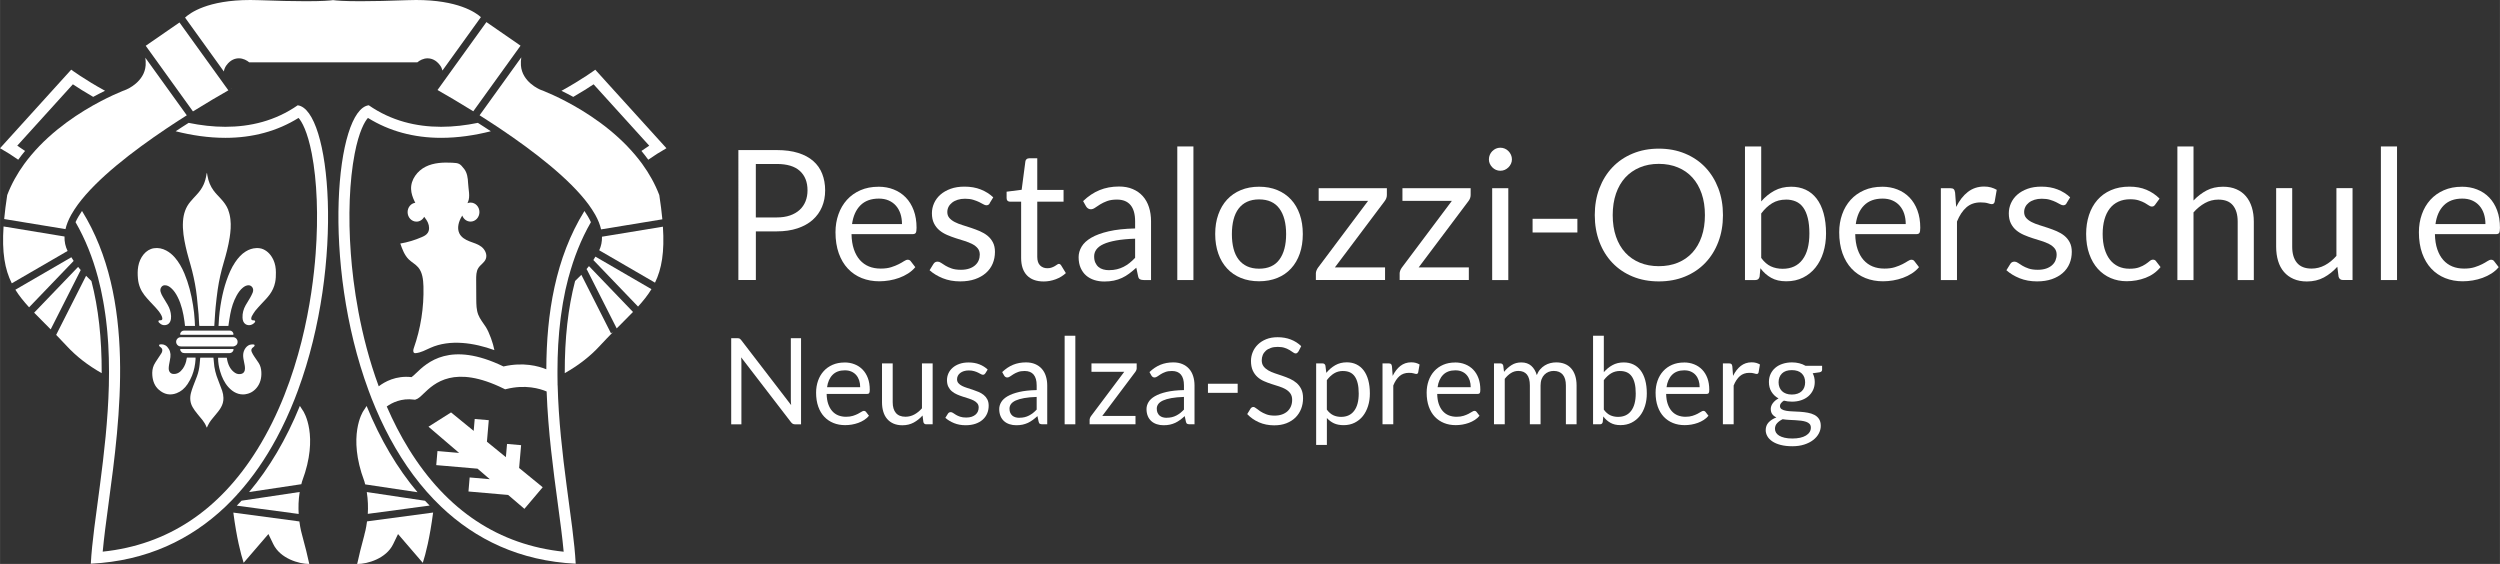<?xml version="1.0" encoding="UTF-8"?>
<svg id="Ebene_1" data-name="Ebene 1" xmlns="http://www.w3.org/2000/svg" width="253.17mm" height="57.11mm" viewBox="0 0 717.64 161.89">
  <rect x="0" y="0" width="717.64" height="161.89" fill="#333333" stroke="none"/>
  <defs>
    <style>
      .cls-1 {
        fill: #fff;
      }
    </style>
  </defs>
  <g>
    <path class="cls-1" d="M85.46,30.22c-6.46,4.49-13.62,6.18-20.77,6.18-3.55,0-7.09-.42-10.55-1.13-.63,.4-1.26,.8-1.91,1.22-.6,.39-1.21,.79-1.82,1.19,4.59,1.16,9.41,1.89,14.27,1.89,7.85,0,14.91-1.92,21.01-5.72,.93,1.03,2.56,3.85,3.8,10.25,1.51,7.82,1.91,18.01,1.11,28.7-.92,12.4-4.32,36.18-16.71,56.15-10.9,17.59-25.83,27.47-44.42,29.41,.37-4.02,.99-8.68,1.69-13.87,3.32-24.65,7.93-58.83-7.63-83.93-.35,.51-.67,1.02-.97,1.52-.34,.57-.63,1.13-.89,1.69,2.85,4.95,4.93,10.25,6.41,15.76h.01c.09,.34,.16,.67,.24,1.01,.2,.79,.4,1.59,.58,2.39,.1,.47,.2,.94,.29,1.42,.15,.73,.3,1.46,.43,2.2,.09,.49,.17,.97,.25,1.46,.12,.74,.23,1.49,.34,2.24,.06,.47,.13,.94,.19,1.41,.1,.8,.19,1.6,.27,2.4,.04,.42,.09,.83,.12,1.25,.09,.96,.15,1.92,.22,2.89,.02,.26,.04,.51,.05,.77,.14,2.54,.21,5.08,.21,7.62,0,.15,0,.3,0,.45,0,1.11-.02,2.22-.04,3.32,0,.08,0,.16,0,.24h0c-.5,19.98-4.56,39.14-5.18,51.22,16.11-.79,28.76-7,38.57-16.31,1.23-1.17,2.41-2.39,3.55-3.65l-.02-.1,.12-.02c4.27-4.74,7.93-10.09,11.03-15.83l.04-.07c1.97-3.65,3.71-7.45,5.25-11.35l.02-.06c.31-.78,.6-1.56,.89-2.34,13.58-36.79,9.32-80.69-.06-81.86Z"/>
    <path class="cls-1" d="M6.18,44.57c.33-.42,.66-.83,1-1.24-.73-.51-1.47-1.02-2.24-1.51l15.97-17.62c1.41,.94,3.39,2.21,5.83,3.61,.57-.31,1.12-.6,1.66-.88,.61-.31,1.19-.61,1.74-.87-5.96-3.27-9.71-6.06-9.71-6.06L0,42.55c1.85,1.04,3.58,2.14,5.22,3.3,.31-.43,.63-.86,.96-1.28Z"/>
    <path class="cls-1" d="M160.05,110.6c0-.16,0-.32,0-.48-.02-.82-.03-1.63-.03-2.45,0-.41,0-.82,0-1.24,0-2.49,.07-4.98,.21-7.47,.01-.23,.03-.45,.05-.68,.06-1.03,.14-2.05,.23-3.08,.03-.3,.06-.6,.09-.89,.09-.96,.2-1.93,.32-2.88,.04-.3,.08-.6,.12-.89,.13-.98,.28-1.95,.44-2.92,.04-.26,.09-.53,.13-.79,.18-1.06,.39-2.1,.61-3.15,.04-.17,.07-.33,.1-.5,.23-1.06,.49-2.12,.77-3.17,.04-.16,.07-.32,.12-.47l.02-.02c1.48-5.5,3.54-10.8,6.39-15.74-.26-.56-.55-1.12-.89-1.69-.29-.5-.62-1.01-.97-1.52-8.36,13.49-10.9,29.6-10.94,45.44-2.27-.93-6.63-2.12-12.3-.81-15.35-7.43-21.93-1.11-25.1,1.93-.45,.43-.98,.94-1.29,1.13-4.46-.51-7.73,1.34-9.42,2.64-5.46-14.81-7.36-29.31-8.01-38.1-.8-10.69-.4-20.88,1.11-28.7,1.24-6.41,2.88-9.22,3.8-10.25,6.1,3.79,13.16,5.72,21.01,5.72,4.86,0,9.68-.73,14.27-1.89-.61-.4-1.22-.8-1.82-1.19-.64-.42-1.28-.82-1.9-1.22-3.45,.7-7,1.13-10.55,1.13-7.15,0-14.31-1.7-20.77-6.18-9.38,1.17-13.64,45.07-.06,81.86,.29,.79,.59,1.57,.89,2.35l.02,.05c1.54,3.9,3.28,7.7,5.25,11.36l.04,.07c3.96,7.32,8.81,14.02,14.69,19.6,9.81,9.31,22.46,15.52,38.57,16.31-.61-12.07-4.68-31.24-5.18-51.22h0Zm1.76,47.78c-18.59-1.94-33.52-11.82-44.42-29.41-2.47-3.98-4.57-8.12-6.38-12.28,1.49-1.07,4.21-2.47,7.86-1.97l.22,.03,.21-.06c.74-.21,1.4-.84,2.3-1.71,3.07-2.95,8.79-8.43,23.05-1.39l.35,.17,.38-.09c5.42-1.35,9.58-.12,11.53,.71,.41,11.43,1.9,22.51,3.2,32.14,.7,5.19,1.33,9.85,1.69,13.87Z"/>
    <path class="cls-1" d="M164.56,27.81c2.44-1.4,4.42-2.67,5.83-3.61l15.97,17.62c-.77,.49-1.51,1-2.24,1.51,.34,.41,.67,.82,1,1.24,.33,.42,.65,.84,.96,1.28,1.65-1.15,3.38-2.26,5.22-3.3l-20.43-22.54s-3.75,2.79-9.71,6.06c.55,.26,1.13,.56,1.74,.87,.53,.27,1.09,.56,1.66,.88Z"/>
    <path class="cls-1" d="M65.54,60.32c-.51-1.31-1.3-2.34-2.17-3.28-.71-.77-1.45-1.5-2.09-2.37-.89-1.22-1.46-2.62-1.74-4.22-.05-.28-.09-.57-.14-.85-.09,.15-.12,.3-.14,.46-.15,1.01-.4,1.98-.8,2.88-.51,1.16-1.23,2.11-2.03,2.97-.62,.67-1.25,1.34-1.84,2.05-1.28,1.52-1.93,3.41-2.07,5.58-.08,1.26-.02,2.52,.14,3.77,.31,2.33,.85,4.59,1.48,6.82,.35,1.24,.72,2.47,1.03,3.73,.6,2.41,1.07,4.86,1.34,7.36,.18,1.67,.34,3.34,.49,5.02,.08,.97,.11,1.95,.16,2.92,0,.13,.04,.26,.06,.4h4.28c.04-.6,.08-1.19,.12-1.77,.09-1.23,.14-2.46,.27-3.68,.17-1.66,.35-3.32,.59-4.97,.39-2.67,.98-5.27,1.74-7.82,.69-2.32,1.31-4.66,1.69-7.09,.27-1.74,.43-3.5,.22-5.27-.1-.92-.3-1.81-.63-2.65Z"/>
    <path class="cls-1" d="M47.74,71.93c-1.15-.61-2.35-.86-3.58-.67-2.33,.36-4.03,2.61-4.49,5.21-.21,1.18-.19,2.37-.08,3.56,.17,1.83,.83,3.37,1.85,4.69,1.01,1.29,2.14,2.4,3.23,3.58,.62,.68,1.22,1.38,1.66,2.26,.11,.21,.19,.45,.24,.7,.09,.41-.07,.65-.41,.68-.13,.01-.26,0-.39,.01-.13,.02-.29,.08-.3,.26,0,.12,.06,.29,.14,.37,.67,.71,1.44,.94,2.28,.64,.91-.32,1.27-1.37,1.21-2.48-.06-1.19-.41-2.27-.98-3.24-.47-.79-.95-1.57-1.42-2.36-.25-.42-.47-.87-.61-1.37-.15-.55-.05-1.04,.28-1.44,.24-.29,.55-.43,.89-.44,.7-.04,1.3,.32,1.85,.8,.79,.69,1.4,1.61,1.9,2.62,1.08,2.15,1.61,4.53,1.94,6.99,.06,.42,.1,.84,.15,1.26h2.86c-.03-.56-.06-1.08-.08-1.59-.07-1.47-.25-2.93-.48-4.37-.5-3.16-1.27-6.21-2.47-9.08-.74-1.75-1.64-3.35-2.83-4.69-.71-.79-1.49-1.44-2.37-1.9Z"/>
    <path class="cls-1" d="M77.43,84.52c.73-1.01,1.27-2.14,1.54-3.45,.2-.94,.23-1.9,.22-2.87,0-1.26-.2-2.45-.7-3.55-.68-1.47-1.64-2.52-2.94-3.1-.64-.28-1.31-.36-1.99-.33-1.08,.04-2.09,.38-3.04,.97-1.19,.73-2.15,1.81-3,3.05-1.11,1.63-1.89,3.5-2.56,5.45-.6,1.76-1.05,3.58-1.4,5.43-.41,2.21-.7,4.44-.79,6.71,0,.23-.03,.47-.05,.73h2.83c.18-1.16,.33-2.29,.54-3.39,.36-1.89,.92-3.69,1.82-5.31,.5-.9,1.08-1.72,1.84-2.32,.5-.39,1.03-.67,1.65-.65,.74,.02,1.62,.85,1.12,2.12-.2,.51-.47,1-.73,1.47-.42,.74-.88,1.43-1.3,2.17-.59,1.06-.94,2.24-.88,3.55,.03,.81,.29,1.51,.9,1.88,.9,.54,1.95,.21,2.56-.48,.1-.11,.21-.23,.15-.41-.06-.18-.2-.23-.35-.24-.1,0-.2,0-.29,0-.39-.02-.55-.29-.44-.75,.04-.17,.09-.34,.17-.48,.31-.52,.6-1.06,.96-1.51,.58-.72,1.22-1.38,1.84-2.06,.78-.85,1.61-1.65,2.3-2.61Z"/>
    <path class="cls-1" d="M56.58,118.73c.52,.63,1.05,1.24,1.56,1.89,.45,.57,.83,1.2,1.11,1.93,.03,.07,.08,.13,.13,.22,.09-.22,.17-.4,.25-.57,.55-1.18,1.35-2.1,2.14-3.02,.59-.7,1.18-1.39,1.65-2.22,.47-.82,.74-1.72,.71-2.74-.02-.72-.14-1.41-.37-2.07-.36-1.02-.74-2.03-1.14-3.02-.68-1.66-1.13-3.39-1.24-5.25-.02-.4-.08-.79-.12-1.2h-3.77c-.02,.1-.04,.14-.04,.2-.05,.55-.09,1.09-.14,1.64-.12,1.23-.36,2.42-.79,3.55-.36,.93-.74,1.85-1.08,2.79-.24,.65-.47,1.3-.64,1.97-.36,1.45-.23,2.83,.51,4.09,.38,.66,.82,1.25,1.29,1.81Z"/>
    <path class="cls-1" d="M46.31,101.42c-.37,.58-.76,1.14-1.13,1.72-.34,.54-.73,1.05-1,1.64-.43,.93-.55,1.96-.46,3.03,.14,1.66,.71,3.04,1.81,4.02,1.57,1.41,3.32,1.75,5.18,1.03,1.27-.49,2.32-1.38,3.16-2.66,.48-.73,.9-1.51,1.24-2.36,.6-1.5,.92-3.09,1.02-4.75,0-.14,0-.28-.01-.43h-2.48c-.03,.11-.06,.2-.07,.3-.15,1.07-.51,2.02-1.08,2.84-.74,1.05-1.64,1.65-2.81,1.54-.77-.07-1.28-.7-1.26-1.65,0-.34,.06-.69,.11-1.03,.12-.72,.29-1.43,.38-2.16,.14-1.16-.19-2.13-.89-2.91-.6-.67-1.33-.82-2.11-.73-.09,.01-.21,.1-.25,.2-.03,.07,.02,.25,.08,.32,.13,.14,.28,.25,.43,.36,.34,.26,.48,.61,.39,1.05-.05,.22-.12,.44-.23,.61Z"/>
    <path class="cls-1" d="M70.42,113.16c1.23-.15,2.32-.74,3.21-1.79,1.05-1.25,1.48-2.82,1.38-4.6-.05-.94-.27-1.82-.76-2.57-.43-.66-.89-1.28-1.32-1.94-.25-.38-.49-.79-.68-1.22-.23-.53-.1-.94,.3-1.27,.06-.05,.14-.09,.2-.14,.09-.08,.19-.15,.25-.25,.05-.09,.1-.24,.07-.32-.03-.08-.14-.17-.23-.17-.24-.02-.47-.03-.71,0-1.28,.1-2.3,1.53-2.34,3.01-.02,.68,.12,1.33,.25,1.98,.13,.65,.29,1.29,.27,1.97-.02,.73-.34,1.26-.91,1.44-.65,.2-1.31,.14-1.91-.24-1.17-.75-1.88-1.96-2.24-3.5-.07-.28-.11-.56-.16-.85h-2.5c.01,1.38,.22,2.66,.59,3.9,.51,1.73,1.25,3.28,2.36,4.52,1.38,1.53,2.99,2.3,4.88,2.07Z"/>
    <path class="cls-1" d="M51.13,99.22c.3,.2,.62,.24,.95,.24,4.87,0,9.73,0,14.6,0,.11,0,.22,0,.33-.01,.32-.04,.61-.18,.86-.44,.42-.43,.45-1.19,.07-1.68-.31-.4-.69-.54-1.12-.54-2.48,0-4.95,0-7.43,0s-4.97,0-7.46,0c-.3,0-.58,.07-.84,.27-.74,.56-.71,1.64,.05,2.16Z"/>
    <path class="cls-1" d="M66.89,95.48c-.23-.38-.54-.57-.93-.57-1.44,0-2.88,0-4.32,0-2.95,0-5.89,0-8.84,0-.36,0-.66,.15-.9,.48-.14,.19-.24,.42-.15,.72h15.23c.04-.32,.03-.41-.1-.62Z"/>
    <path class="cls-1" d="M51.86,100.78c.17,.28,.4,.46,.68,.53,.19,.04,.39,.07,.58,.07,4.16,0,8.31,0,12.47,0,.08,0,.15,0,.23,0,.37-.04,.74-.12,1-.5,.14-.2,.25-.4,.18-.7h-15.25c-.07,.27,.01,.44,.11,.6Z"/>
    <path class="cls-1" d="M123.32,145.13c-.44-.46-.89-.91-1.33-1.38l-16.71-2.5c.36,2.27,.4,4.41,.29,6.26l17.75-2.38Z"/>
    <path class="cls-1" d="M104.37,117.85l-.03,.05-.03,.05c-.18,.27-4.62,7.16,.24,20.12l.03,.07,.02,.08c.08,.28,.15,.55,.22,.83l15.02,2.25c-5.78-6.85-10.68-15.13-14.61-24.76-.54,.81-.85,1.31-.85,1.32Z"/>
    <path class="cls-1" d="M104.61,153.48c-.82,3-1.69,6.48-2.09,8.42h.06c2.91,0,8.27-1.55,10.27-5.69l1.4-2.9,2.1,2.44,5.01,5.82c.84-2.59,2-7.14,2.96-14.44l-18.97,2.54c-.27,2.12-.68,3.55-.76,3.81Z"/>
    <path class="cls-1" d="M86.95,117.89l-.03-.05s-.31-.5-.85-1.32c-3.92,9.62-8.81,17.88-14.58,24.73l15-2.25c.07-.27,.13-.53,.21-.8l.02-.08,.03-.07c4.86-12.97,.42-19.85,.23-20.14l-.02-.03Z"/>
    <path class="cls-1" d="M85.94,149.69l-18.97-2.54c.96,7.28,2.12,11.81,2.96,14.41l5.01-5.82,2.1-2.44,1.4,2.9c2.01,4.15,7.37,5.69,10.27,5.69h.06c-.39-1.93-1.27-5.42-2.09-8.42-.08-.26-.48-1.68-.75-3.78Z"/>
    <path class="cls-1" d="M69.34,143.72c-.45,.49-.92,.96-1.38,1.44l17.77,2.38c-.11-1.86-.08-4.02,.29-6.31l-16.68,2.5Z"/>
    <path class="cls-1" d="M170.32,74.65l12.83,13.36c1.5-1.65,2.79-3.27,3.85-5l-16.09-9.34c-.18,.32-.38,.65-.59,.98Z"/>
    <path class="cls-1" d="M166.87,78.89c-.55,.58-1.15,1.17-1.79,1.77-2.02,7.76-3,16.45-2.97,26.46,4-2.27,7.29-4.83,10.02-7.79,1.31-1.42,2.56-2.71,3.76-3.93l-.52,.26-8.5-16.78Z"/>
    <path class="cls-1" d="M122.74,16.75c.96,0,2.37,.35,3.58,2.02,.34,.46,.56,.96,.68,1.48l11.04-15.33C136.46,3.5,131.33,0,119.42,0,118.62,0,117.78,.02,116.95,.05c-5.28,.2-9.79,.3-13.41,.3-4.85,0-7.01-.18-7.93-.32-.94,.14-3.08,.32-7.87,.32-3.6,0-8.1-.1-13.38-.3C73.51,.02,72.67,0,71.87,0c-12.28,0-17.34,3.72-18.76,5.05l11.14,15.47c.1-.62,.33-1.21,.73-1.76,1.21-1.67,2.62-2.02,3.58-2.02,1.28,0,2.31,.61,2.97,1.15h48.26c.66-.54,1.69-1.15,2.97-1.15Z"/>
    <path class="cls-1" d="M26.23,80.68c-.54-.51-1.05-1.02-1.53-1.51l-8.59,16.96c.98,1.01,2,2.07,3.05,3.21,2.73,2.95,6.02,5.52,10.02,7.78,.03-10.02-.94-18.71-2.95-26.44Z"/>
    <path class="cls-1" d="M65.55,25.94L51.51,6.45l-9.69,6.69,13.56,18.84c4.05-2.52,7.62-4.6,10.15-6.04Z"/>
    <path class="cls-1" d="M22.41,76.62l-12.62,13.14c.94,.97,1.93,1.96,3,3.03,.56,.56,1.15,1.15,1.75,1.76l8.62-17.03c-.26-.3-.52-.6-.75-.9Z"/>
    <path class="cls-1" d="M66.24,25.55c.08-.04,.17-.1,.24-.14l-.02-.02-.22,.16Z"/>
    <path class="cls-1" d="M18.5,67.89l-17.49-2.88c-.5,7.45,.36,12.31,2.36,16.32l16.02-9.29c-.63-1.28-.93-2.67-.88-4.15Z"/>
    <path class="cls-1" d="M172.8,67.95c.03,1.39-.23,2.7-.79,3.9l16.01,9.29c1.93-3.96,2.75-8.77,2.27-16.07l-17.49,2.88Z"/>
    <path class="cls-1" d="M135.85,31.95l13.57-18.84-9.8-6.77-14.04,19.5c2.53,1.44,6.15,3.54,10.28,6.11Z"/>
    <path class="cls-1" d="M20.48,73.84l-16.08,9.33c1.08,1.74,2.41,3.37,3.94,5.05l12.79-13.32c-.24-.36-.46-.71-.66-1.06Z"/>
    <path class="cls-1" d="M168.28,77.34l.13-.07,8.61,17c.51-.51,1-1,1.48-1.48,1.14-1.14,2.21-2.21,3.2-3.24l-12.64-13.16c-.25,.31-.51,.63-.79,.95Z"/>
    <path class="cls-1" d="M8.9,44.58c-.34,.41-.67,.81-1,1.23-.33,.42-.65,.84-.96,1.27-1.96,2.7-3.64,5.67-4.88,8.91-.39,2.52-.68,4.8-.87,6.89l17.6,2.89c.3-1.33,.86-2.7,1.64-4.11,.28-.51,.6-1.02,.94-1.54,.31-.47,.64-.95,.99-1.43,5.42-7.37,15.74-15.31,25.36-21.76,.58-.39,1.16-.78,1.73-1.15,.61-.4,1.21-.79,1.81-1.18,.8-.52,1.58-1.01,2.35-1.5l-11.9-16.53c.09,.66,.14,1.37,.09,2.15-.32,4.78-5.32,6.89-5.53,6.98l-.05,.02-.05,.02c-.06,.02-1.47,.54-3.69,1.56-.56,.26-1.16,.54-1.82,.87-.54,.27-1.12,.56-1.71,.87-5.76,3.01-13.84,8.13-20.04,15.53Z"/>
    <path class="cls-1" d="M137.64,33.08c.79,.5,1.59,1.01,2.4,1.54,.6,.39,1.2,.78,1.81,1.18,.57,.38,1.15,.76,1.74,1.15,9.61,6.45,19.93,14.39,25.36,21.76,.35,.48,.68,.95,.99,1.43,.34,.52,.65,1.03,.94,1.54,.79,1.43,1.36,2.83,1.66,4.17l17.59-2.89c-.2-2.12-.49-4.42-.88-6.96-1.24-3.24-2.92-6.21-4.88-8.91-.31-.43-.64-.85-.96-1.27-.33-.42-.66-.83-1-1.23-6.2-7.41-14.28-12.52-20.04-15.53-.6-.31-1.17-.6-1.71-.87-.65-.32-1.26-.61-1.81-.86-2.22-1.02-3.63-1.54-3.69-1.56l-.05-.02-.05-.02c-.21-.09-5.21-2.2-5.53-6.98-.06-.84,0-1.59,.11-2.29l-11.97,16.63Z"/>
    <path class="cls-1" d="M114.88,69.92h.02c-.02-.06-.04-.12-.06-.18l.04,.18Z"/>
    <path class="cls-1" d="M118.92,101.33c.14,.07,.3,.06,.46,.04,1.46-.16,2.8-.9,4.15-1.51,5.65-2.54,12.58-1.45,18.38,.65-.34-1.9-1.45-5.06-2.47-6.66-.75-1.17-1.68-2.25-2.18-3.56-.52-1.38-.54-2.91-.55-4.4,0-1.85-.02-3.69-.03-5.54,0-1.18,0-2.43,.62-3.41,.61-.98,1.76-1.55,2.16-2.65,.46-1.24-.26-2.67-1.26-3.45-1.01-.78-2.25-1.11-3.43-1.56-1.17-.46-2.37-1.13-2.93-2.32-.73-1.54-.16-3.44,.73-4.88,.04-.07,.08-.14,.12-.21,.37,1.02,1.29,1.74,2.38,1.74,1.41,0,2.55-1.22,2.55-2.73s-1.14-2.73-2.55-2.73c-.31,0-.61,.07-.89,.18,.05-.11,.09-.22,.15-.34,.71-1.58,.1-3.7,.03-5.45-.05-1.43-.27-2.93-1.11-4.03-1.21-1.57-1.53-1.71-3.44-1.8-2.59-.12-5.28-.03-7.63,1.14-2.35,1.17-4.29,3.67-4.18,6.44,.04,1.21,.46,2.37,.97,3.46,.07,.15,.16,.3,.24,.45-1.25,.18-2.21,1.31-2.21,2.69,0,1.51,1.14,2.73,2.55,2.73,.95,0,1.77-.56,2.21-1.39,.42,.55,.82,1.1,1.09,1.74,.39,.91,.47,2.04-.06,2.86-.4,.62-1.08,.96-1.74,1.24-1.97,.86-4.04,1.48-6.14,1.84,.57,1.66,1.21,3.36,2.42,4.55,.85,.83,1.93,1.37,2.71,2.28,1.23,1.44,1.45,3.54,1.51,5.49,.16,6.02-.79,12.08-2.78,17.72-.17,.48-.27,1.16,.16,1.37Z"/>
    <polygon class="cls-1" points="149.58 127.79 145.54 127.44 145.21 131.24 139.77 126.8 140.3 120.62 136.26 120.28 135.97 123.69 129.47 118.39 122.99 122.49 131.79 130.02 125.57 129.48 125.22 133.52 137.07 134.54 140.59 137.56 134.81 137.06 134.47 141.09 145.86 142.08 150.53 146.07 155.78 139.87 149.01 134.34 149.58 127.79"/>
  </g>
  <g>
    <path class="cls-1" d="M216.97,66.43v13.95h-5.02V43.08h11.01c2.36,0,4.41,.27,6.16,.82,1.74,.55,3.19,1.32,4.33,2.33,1.15,1.01,2,2.22,2.56,3.65,.56,1.42,.85,3.01,.85,4.76s-.3,3.32-.91,4.76c-.61,1.44-1.5,2.68-2.67,3.72-1.17,1.04-2.63,1.85-4.36,2.43-1.74,.58-3.72,.87-5.96,.87h-5.99Zm0-4.01h5.99c1.44,0,2.71-.19,3.81-.57,1.1-.38,2.03-.92,2.77-1.6,.75-.69,1.31-1.51,1.69-2.46,.38-.95,.57-2,.57-3.15,0-2.38-.73-4.23-2.2-5.57-1.47-1.34-3.68-2-6.65-2h-5.99v15.36Z"/>
    <path class="cls-1" d="M252.17,53.6c1.58,0,3.04,.26,4.37,.79,1.34,.53,2.49,1.29,3.46,2.29,.97,1,1.73,2.23,2.28,3.7,.55,1.47,.82,3.14,.82,5.01,0,.73-.08,1.21-.23,1.46-.16,.24-.45,.36-.89,.36h-17.55c.03,1.67,.26,3.12,.68,4.35,.42,1.23,.99,2.26,1.72,3.08s1.6,1.44,2.6,1.85c1.01,.41,2.13,.61,3.38,.61,1.16,0,2.17-.13,3.01-.4s1.57-.56,2.17-.87c.61-.31,1.12-.6,1.52-.87,.41-.27,.76-.4,1.05-.4,.38,0,.68,.15,.88,.44l1.3,1.69c-.57,.69-1.26,1.3-2.06,1.81s-1.65,.93-2.56,1.26c-.91,.33-1.85,.58-2.82,.74-.97,.16-1.94,.25-2.89,.25-1.82,0-3.5-.31-5.04-.92-1.54-.62-2.86-1.52-3.98-2.71-1.12-1.19-1.99-2.66-2.62-4.41-.62-1.75-.94-3.77-.94-6.04,0-1.84,.28-3.56,.85-5.15,.56-1.6,1.38-2.98,2.43-4.15,1.06-1.17,2.35-2.09,3.88-2.76,1.53-.67,3.25-1,5.15-1Zm.1,3.41c-2.24,0-4,.65-5.29,1.94-1.28,1.29-2.08,3.08-2.4,5.38h14.34c0-1.08-.15-2.06-.44-2.96-.3-.89-.73-1.67-1.3-2.32s-1.27-1.15-2.1-1.51c-.82-.36-1.77-.53-2.82-.53Z"/>
    <path class="cls-1" d="M284.11,58.36c-.21,.38-.53,.57-.96,.57-.26,0-.56-.1-.88-.29-.33-.19-.73-.4-1.21-.64-.48-.23-1.05-.45-1.71-.65-.66-.2-1.44-.3-2.34-.3-.78,0-1.48,.1-2.11,.3-.62,.2-1.16,.47-1.6,.82-.44,.35-.78,.75-1.02,1.21-.23,.46-.35,.96-.35,1.5,0,.68,.2,1.24,.59,1.69,.39,.45,.91,.84,1.55,1.17,.64,.33,1.37,.62,2.19,.87s1.65,.52,2.51,.81c.86,.29,1.7,.6,2.51,.95s1.54,.78,2.19,1.3c.64,.52,1.16,1.16,1.55,1.91,.39,.75,.59,1.66,.59,2.72,0,1.21-.22,2.34-.65,3.37-.43,1.03-1.08,1.93-1.93,2.68-.85,.75-1.89,1.35-3.12,1.78-1.23,.43-2.66,.65-4.27,.65-1.84,0-3.51-.3-5-.9-1.49-.6-2.76-1.37-3.8-2.3l1.09-1.77c.14-.23,.3-.4,.49-.52,.19-.12,.44-.18,.75-.18s.64,.12,.99,.36c.35,.24,.77,.51,1.26,.81,.49,.3,1.09,.56,1.8,.81,.7,.24,1.58,.36,2.64,.36,.9,0,1.69-.12,2.37-.35,.68-.23,1.24-.55,1.69-.95,.45-.4,.79-.86,1-1.38,.22-.52,.33-1.08,.33-1.67,0-.73-.2-1.33-.59-1.81-.39-.48-.91-.89-1.55-1.22s-1.38-.63-2.2-.89c-.82-.25-1.67-.52-2.53-.79-.86-.28-1.7-.59-2.53-.95-.82-.36-1.56-.8-2.2-1.34-.64-.54-1.16-1.2-1.55-1.99s-.59-1.75-.59-2.88c0-1.01,.21-1.97,.62-2.9,.42-.93,1.02-1.74,1.82-2.45,.8-.7,1.78-1.26,2.94-1.68,1.16-.42,2.49-.62,3.98-.62,1.74,0,3.29,.27,4.67,.82,1.38,.55,2.57,1.3,3.58,2.25l-1.04,1.69Z"/>
    <path class="cls-1" d="M299.6,80.8c-2.08,0-3.68-.58-4.8-1.74-1.12-1.16-1.68-2.84-1.68-5.02v-16.14h-3.18c-.28,0-.51-.08-.7-.25s-.29-.42-.29-.77v-1.85l4.32-.55,1.07-8.15c.03-.26,.15-.47,.34-.64,.19-.16,.43-.25,.73-.25h2.34v9.09h7.55v3.36h-7.55v15.83c0,1.11,.27,1.94,.81,2.47,.54,.54,1.23,.81,2.08,.81,.49,0,.91-.06,1.26-.2,.36-.13,.66-.27,.92-.43s.48-.3,.66-.43c.18-.13,.34-.19,.48-.19,.24,0,.46,.15,.65,.44l1.35,2.21c-.8,.75-1.76,1.33-2.89,1.76-1.13,.42-2.29,.64-3.49,.64Z"/>
    <path class="cls-1" d="M330.4,80.39h-2.06c-.45,0-.82-.07-1.09-.21-.28-.14-.46-.43-.55-.88l-.52-2.45c-.69,.62-1.37,1.18-2.03,1.68-.66,.49-1.35,.91-2.08,1.25-.73,.34-1.51,.59-2.33,.77-.82,.17-1.74,.26-2.75,.26s-1.98-.14-2.88-.43c-.89-.29-1.67-.72-2.33-1.29s-1.18-1.3-1.57-2.17c-.39-.88-.59-1.91-.59-3.11,0-1.04,.29-2.04,.86-3.01,.57-.96,1.5-1.82,2.77-2.56,1.28-.75,2.95-1.36,5.01-1.84,2.07-.48,4.59-.75,7.58-.82v-2.06c0-2.05-.44-3.6-1.31-4.65-.88-1.05-2.17-1.58-3.89-1.58-1.13,0-2.08,.14-2.85,.43-.77,.29-1.44,.61-2,.96-.56,.36-1.05,.68-1.46,.96-.41,.29-.81,.43-1.21,.43-.31,0-.59-.08-.82-.25-.23-.16-.42-.37-.56-.61l-.83-1.48c1.46-1.41,3.03-2.46,4.71-3.15,1.68-.69,3.55-1.04,5.6-1.04,1.48,0,2.79,.24,3.93,.73,1.15,.49,2.11,1.16,2.89,2.03,.78,.87,1.37,1.92,1.77,3.15,.4,1.23,.6,2.59,.6,4.06v16.87Zm-12.03-2.84c.82,0,1.56-.08,2.24-.25,.68-.16,1.31-.4,1.91-.7,.6-.3,1.17-.67,1.72-1.11,.55-.43,1.08-.93,1.6-1.48v-5.49c-2.13,.07-3.95,.24-5.44,.51-1.49,.27-2.71,.62-3.64,1.05-.94,.43-1.62,.95-2.04,1.54-.43,.59-.64,1.25-.64,1.98s.11,1.29,.34,1.8c.23,.5,.53,.92,.91,1.24,.38,.32,.83,.56,1.35,.7,.52,.15,1.08,.22,1.69,.22Z"/>
    <path class="cls-1" d="M342.58,42.04v38.35h-4.63V42.04h4.63Z"/>
    <path class="cls-1" d="M361.43,53.6c1.93,0,3.67,.32,5.22,.96s2.87,1.55,3.96,2.73c1.09,1.18,1.92,2.61,2.5,4.28s.87,3.54,.87,5.61-.29,3.96-.87,5.62-1.41,3.09-2.5,4.27c-1.08,1.18-2.4,2.09-3.96,2.72s-3.29,.95-5.22,.95-3.67-.32-5.22-.95-2.88-1.54-3.97-2.72c-1.09-1.18-1.94-2.6-2.52-4.27-.59-1.67-.89-3.54-.89-5.62s.29-3.94,.89-5.61c.59-1.67,1.43-3.1,2.52-4.28,1.09-1.18,2.42-2.09,3.97-2.73s3.29-.96,5.22-.96Zm0,23.53c2.6,0,4.55-.87,5.83-2.62,1.28-1.74,1.93-4.18,1.93-7.3s-.64-5.59-1.93-7.34c-1.29-1.75-3.23-2.63-5.83-2.63-1.32,0-2.46,.23-3.44,.68s-1.78,1.1-2.43,1.95c-.65,.85-1.14,1.9-1.46,3.14-.32,1.24-.48,2.64-.48,4.2s.16,2.96,.48,4.19,.81,2.27,1.46,3.11c.65,.84,1.46,1.49,2.43,1.94,.97,.45,2.12,.68,3.44,.68Z"/>
    <path class="cls-1" d="M398.11,55.99c0,.33-.06,.65-.18,.95-.12,.3-.28,.58-.47,.82l-14.27,19h14.4v3.62h-19.86v-1.93c0-.23,.06-.49,.17-.79,.11-.3,.27-.59,.48-.87l14.34-19.13h-14.19v-3.64h19.58v1.98Z"/>
    <path class="cls-1" d="M422.16,55.99c0,.33-.06,.65-.18,.95-.12,.3-.28,.58-.47,.82l-14.27,19h14.4v3.62h-19.86v-1.93c0-.23,.06-.49,.17-.79,.11-.3,.27-.59,.48-.87l14.34-19.13h-14.19v-3.64h19.58v1.98Z"/>
    <path class="cls-1" d="M434.01,45.74c0,.45-.09,.87-.27,1.26s-.43,.74-.73,1.04-.66,.54-1.05,.72c-.4,.17-.83,.26-1.28,.26s-.87-.09-1.26-.26c-.39-.17-.74-.41-1.04-.72s-.54-.65-.72-1.04-.26-.81-.26-1.26,.09-.88,.26-1.29c.17-.41,.41-.76,.72-1.07,.3-.3,.65-.54,1.04-.72,.39-.17,.81-.26,1.26-.26s.88,.09,1.28,.26c.4,.17,.75,.41,1.05,.72,.3,.3,.55,.66,.73,1.07,.18,.41,.27,.84,.27,1.29Zm-1.04,8.28v26.37h-4.63v-26.37h4.63Z"/>
    <path class="cls-1" d="M439.94,62.81h12.86v3.93h-12.86v-3.93Z"/>
    <path class="cls-1" d="M494.59,61.75c0,2.79-.44,5.36-1.33,7.69-.88,2.33-2.13,4.34-3.75,6.03-1.61,1.68-3.55,2.99-5.82,3.92-2.26,.93-4.77,1.39-7.51,1.39s-5.24-.46-7.5-1.39c-2.26-.93-4.19-2.23-5.81-3.92-1.61-1.68-2.86-3.69-3.75-6.03-.88-2.33-1.33-4.9-1.33-7.69s.44-5.36,1.33-7.69c.89-2.33,2.13-4.35,3.75-6.04,1.61-1.69,3.55-3.01,5.81-3.94,2.26-.94,4.75-1.41,7.5-1.41s5.25,.47,7.51,1.41c2.27,.94,4.21,2.25,5.82,3.94,1.61,1.69,2.86,3.71,3.75,6.04,.89,2.33,1.33,4.9,1.33,7.69Zm-5.18,0c0-2.29-.31-4.35-.94-6.17s-1.51-3.36-2.66-4.62c-1.15-1.26-2.53-2.23-4.17-2.9-1.63-.68-3.45-1.02-5.47-1.02s-3.81,.34-5.44,1.02c-1.63,.68-3.02,1.65-4.18,2.9-1.15,1.26-2.04,2.8-2.67,4.62-.62,1.82-.94,3.88-.94,6.17s.31,4.34,.94,6.16c.62,1.81,1.51,3.35,2.67,4.61s2.55,2.22,4.18,2.89c1.63,.67,3.44,1,5.44,1s3.84-.33,5.47-1c1.63-.67,3.02-1.63,4.17-2.89s2.03-2.79,2.66-4.61,.94-3.87,.94-6.16Z"/>
    <path class="cls-1" d="M500.91,80.39V42.04h4.66v15.78c1.09-1.27,2.35-2.29,3.76-3.06,1.41-.77,3.03-1.16,4.86-1.16,1.53,0,2.91,.29,4.14,.86,1.23,.57,2.28,1.43,3.15,2.56,.87,1.14,1.54,2.54,2,4.22,.47,1.68,.7,3.61,.7,5.79,0,1.94-.26,3.75-.78,5.43-.52,1.68-1.27,3.12-2.25,4.35s-2.18,2.19-3.59,2.89c-1.42,.7-3.01,1.05-4.78,1.05s-3.15-.33-4.33-.99c-1.19-.66-2.23-1.58-3.11-2.76l-.23,2.4c-.14,.66-.54,.99-1.2,.99h-2.99Zm11.77-23.09c-1.51,0-2.83,.35-3.97,1.04s-2.18,1.67-3.14,2.94v12.76c.83,1.15,1.76,1.95,2.77,2.42s2.15,.7,3.4,.7c2.46,0,4.36-.88,5.68-2.63,1.32-1.75,1.98-4.25,1.98-7.5,0-1.72-.15-3.19-.46-4.43s-.74-2.24-1.31-3.03c-.57-.79-1.28-1.37-2.11-1.73-.83-.36-1.78-.55-2.84-.55Z"/>
    <path class="cls-1" d="M540.3,53.6c1.58,0,3.04,.26,4.37,.79,1.34,.53,2.49,1.29,3.46,2.29s1.73,2.23,2.28,3.7c.55,1.47,.82,3.14,.82,5.01,0,.73-.08,1.21-.23,1.46-.16,.24-.45,.36-.89,.36h-17.55c.03,1.67,.26,3.12,.68,4.35,.42,1.23,.99,2.26,1.72,3.08,.73,.82,1.6,1.44,2.6,1.85,1.01,.41,2.13,.61,3.38,.61,1.16,0,2.16-.13,3.01-.4,.84-.27,1.57-.56,2.17-.87,.61-.31,1.11-.6,1.52-.87,.41-.27,.76-.4,1.05-.4,.38,0,.68,.15,.88,.44l1.3,1.69c-.57,.69-1.26,1.3-2.06,1.81-.8,.51-1.65,.93-2.56,1.26-.91,.33-1.85,.58-2.82,.74-.97,.16-1.94,.25-2.89,.25-1.82,0-3.5-.31-5.04-.92-1.54-.62-2.86-1.52-3.98-2.71-1.12-1.19-1.99-2.66-2.62-4.41-.62-1.75-.94-3.77-.94-6.04,0-1.84,.28-3.56,.85-5.15,.56-1.6,1.38-2.98,2.43-4.15,1.06-1.17,2.35-2.09,3.88-2.76,1.53-.67,3.25-1,5.15-1Zm.1,3.41c-2.24,0-4,.65-5.29,1.94s-2.08,3.08-2.39,5.38h14.34c0-1.08-.15-2.06-.44-2.96-.29-.89-.73-1.67-1.3-2.32-.57-.65-1.27-1.15-2.1-1.51-.82-.36-1.77-.53-2.82-.53Z"/>
    <path class="cls-1" d="M557.14,80.39v-26.37h2.66c.5,0,.85,.1,1.04,.29,.19,.19,.32,.52,.39,.99l.31,4.11c.9-1.84,2.02-3.28,3.35-4.31s2.89-1.55,4.67-1.55c.73,0,1.39,.08,1.98,.25s1.14,.4,1.64,.69l-.6,3.46c-.12,.43-.39,.65-.81,.65-.24,0-.62-.08-1.12-.25-.5-.16-1.21-.25-2.11-.25-1.61,0-2.96,.47-4.05,1.41-1.08,.94-1.99,2.3-2.72,4.09v16.79h-4.63Z"/>
    <path class="cls-1" d="M593.23,58.36c-.21,.38-.53,.57-.96,.57-.26,0-.56-.1-.89-.29-.33-.19-.73-.4-1.21-.64-.48-.23-1.05-.45-1.71-.65-.66-.2-1.44-.3-2.34-.3-.78,0-1.48,.1-2.11,.3-.62,.2-1.16,.47-1.6,.82-.44,.35-.78,.75-1.01,1.21-.23,.46-.35,.96-.35,1.5,0,.68,.2,1.24,.59,1.69,.39,.45,.91,.84,1.55,1.17,.64,.33,1.37,.62,2.19,.87s1.65,.52,2.51,.81c.86,.29,1.7,.6,2.51,.95s1.54,.78,2.19,1.3c.64,.52,1.16,1.16,1.55,1.91s.59,1.66,.59,2.72c0,1.21-.22,2.34-.65,3.37-.43,1.03-1.08,1.93-1.93,2.68s-1.89,1.35-3.12,1.78-2.66,.65-4.27,.65c-1.84,0-3.51-.3-5-.9-1.49-.6-2.76-1.37-3.8-2.3l1.09-1.77c.14-.23,.3-.4,.5-.52,.19-.12,.44-.18,.75-.18s.64,.12,.99,.36c.35,.24,.77,.51,1.26,.81,.5,.3,1.09,.56,1.8,.81,.7,.24,1.58,.36,2.64,.36,.9,0,1.69-.12,2.37-.35s1.24-.55,1.69-.95,.79-.86,1-1.38,.33-1.08,.33-1.67c0-.73-.2-1.33-.59-1.81-.39-.48-.91-.89-1.55-1.22-.64-.34-1.38-.63-2.2-.89-.82-.25-1.67-.52-2.53-.79-.86-.28-1.7-.59-2.53-.95-.82-.36-1.56-.8-2.2-1.34-.64-.54-1.16-1.2-1.55-1.99-.39-.79-.58-1.75-.58-2.88,0-1.01,.21-1.97,.62-2.9,.42-.93,1.02-1.74,1.82-2.45,.8-.7,1.78-1.26,2.94-1.68,1.16-.42,2.49-.62,3.98-.62,1.74,0,3.29,.27,4.67,.82,1.38,.55,2.57,1.3,3.58,2.25l-1.04,1.69Z"/>
    <path class="cls-1" d="M618.71,58.7c-.14,.19-.28,.34-.42,.44-.14,.1-.34,.16-.6,.16s-.54-.11-.85-.33c-.3-.22-.69-.46-1.16-.72s-1.04-.5-1.71-.72c-.67-.22-1.49-.33-2.46-.33-1.28,0-2.42,.23-3.41,.69-.99,.46-1.82,1.12-2.49,1.99s-1.17,1.92-1.51,3.15c-.34,1.23-.51,2.61-.51,4.14s.18,3.02,.55,4.26,.88,2.28,1.54,3.12c.66,.84,1.46,1.48,2.41,1.93,.95,.44,2.01,.66,3.19,.66s2.06-.13,2.79-.4c.73-.27,1.34-.57,1.82-.9,.49-.33,.88-.63,1.2-.9,.31-.27,.62-.4,.94-.4,.4,0,.69,.15,.88,.44l1.3,1.69c-1.15,1.41-2.58,2.43-4.29,3.08-1.72,.65-3.53,.98-5.44,.98-1.65,0-3.18-.3-4.59-.91-1.42-.61-2.64-1.49-3.68-2.64-1.04-1.15-1.86-2.57-2.46-4.26-.6-1.68-.9-3.6-.9-5.75,0-1.96,.27-3.77,.82-5.44,.55-1.67,1.35-3.1,2.4-4.31,1.05-1.21,2.35-2.15,3.89-2.82,1.54-.68,3.32-1.02,5.31-1.02,1.84,0,3.47,.3,4.89,.9,1.42,.6,2.68,1.44,3.77,2.54l-1.22,1.67Z"/>
    <path class="cls-1" d="M625.04,80.39V42.04h4.63v15.52c1.13-1.2,2.38-2.16,3.75-2.88s2.95-1.08,4.74-1.08c1.44,0,2.71,.24,3.81,.72,1.1,.48,2.02,1.15,2.76,2.03s1.3,1.93,1.68,3.16c.38,1.23,.57,2.59,.57,4.09v16.79h-4.63v-16.79c0-2-.46-3.54-1.37-4.65s-2.3-1.65-4.18-1.65c-1.37,0-2.65,.33-3.84,.99-1.19,.66-2.29,1.55-3.29,2.68v19.42h-4.63Z"/>
    <path class="cls-1" d="M658,54.01v16.82c0,2,.46,3.54,1.38,4.63s2.31,1.64,4.17,1.64c1.35,0,2.63-.32,3.83-.96,1.2-.64,2.3-1.54,3.31-2.68v-19.45h4.63v26.37h-2.76c-.66,0-1.08-.32-1.25-.96l-.36-2.84c-1.15,1.27-2.43,2.29-3.85,3.06-1.42,.77-3.05,1.16-4.89,1.16-1.44,0-2.71-.24-3.81-.72-1.1-.48-2.03-1.15-2.77-2.02-.75-.87-1.31-1.92-1.68-3.15-.37-1.23-.56-2.59-.56-4.09v-16.82h4.63Z"/>
    <path class="cls-1" d="M688.09,42.04v38.35h-4.63V42.04h4.63Z"/>
    <path class="cls-1" d="M706.71,53.6c1.58,0,3.04,.26,4.37,.79,1.34,.53,2.49,1.29,3.46,2.29s1.73,2.23,2.28,3.7c.55,1.47,.82,3.14,.82,5.01,0,.73-.08,1.21-.23,1.46-.16,.24-.45,.36-.89,.36h-17.55c.03,1.67,.26,3.12,.68,4.35,.42,1.23,.99,2.26,1.72,3.08,.73,.82,1.6,1.44,2.6,1.85,1.01,.41,2.13,.61,3.38,.61,1.16,0,2.16-.13,3.01-.4,.84-.27,1.57-.56,2.17-.87,.61-.31,1.11-.6,1.52-.87,.41-.27,.76-.4,1.05-.4,.38,0,.68,.15,.88,.44l1.3,1.69c-.57,.69-1.26,1.3-2.06,1.81-.8,.51-1.65,.93-2.56,1.26-.91,.33-1.85,.58-2.82,.74-.97,.16-1.94,.25-2.89,.25-1.82,0-3.5-.31-5.04-.92-1.54-.62-2.86-1.52-3.98-2.71-1.12-1.19-1.99-2.66-2.62-4.41-.62-1.75-.94-3.77-.94-6.04,0-1.84,.28-3.56,.85-5.15,.56-1.6,1.38-2.98,2.43-4.15,1.06-1.17,2.35-2.09,3.88-2.76,1.53-.67,3.25-1,5.15-1Zm.1,3.41c-2.24,0-4,.65-5.29,1.94s-2.08,3.08-2.39,5.38h14.34c0-1.08-.15-2.06-.44-2.96-.29-.89-.73-1.67-1.3-2.32-.57-.65-1.27-1.15-2.1-1.51-.82-.36-1.77-.53-2.82-.53Z"/>
    <path class="cls-1" d="M212.29,97.19c.14,.08,.31,.23,.49,.46l14.32,18.64c-.03-.3-.06-.59-.07-.87-.01-.28-.02-.56-.02-.82v-17.52h2.93v24.73h-1.69c-.26,0-.49-.05-.66-.14-.18-.09-.35-.25-.53-.47l-14.31-18.62c.02,.29,.04,.57,.05,.85,.01,.28,.02,.53,.02,.76v17.62h-2.93v-24.73h1.73c.3,0,.52,.04,.66,.11Z"/>
    <path class="cls-1" d="M242.43,104.05c1.05,0,2.01,.17,2.9,.53,.89,.35,1.65,.86,2.29,1.52,.64,.66,1.15,1.48,1.51,2.45,.36,.97,.54,2.08,.54,3.32,0,.48-.05,.81-.16,.97s-.3,.24-.59,.24h-11.63c.02,1.1,.17,2.07,.45,2.88,.28,.82,.66,1.5,1.14,2.04,.48,.55,1.06,.96,1.73,1.23,.67,.27,1.42,.41,2.24,.41,.77,0,1.44-.09,1.99-.27,.56-.18,1.04-.37,1.44-.58,.4-.21,.74-.4,1.01-.58,.27-.18,.5-.27,.7-.27,.25,0,.45,.1,.59,.29l.86,1.12c-.38,.46-.83,.86-1.36,1.2-.53,.34-1.1,.62-1.7,.84s-1.23,.38-1.87,.49c-.64,.11-1.28,.16-1.92,.16-1.21,0-2.32-.2-3.34-.61-1.02-.41-1.9-1.01-2.64-1.79s-1.32-1.76-1.73-2.92-.62-2.5-.62-4c0-1.22,.19-2.36,.56-3.42s.91-1.98,1.61-2.75c.7-.78,1.56-1.39,2.57-1.83,1.01-.44,2.15-.66,3.42-.66Zm.07,2.26c-1.48,0-2.65,.43-3.5,1.29-.85,.86-1.38,2.04-1.59,3.56h9.51c0-.71-.1-1.37-.29-1.96-.2-.59-.48-1.1-.86-1.54-.38-.43-.84-.76-1.39-1-.55-.24-1.17-.35-1.87-.35Z"/>
    <path class="cls-1" d="M256.25,104.32v11.15c0,1.32,.3,2.35,.91,3.07s1.53,1.09,2.76,1.09c.9,0,1.74-.21,2.54-.64,.79-.42,1.52-1.02,2.19-1.78v-12.89h3.07v17.48h-1.83c-.44,0-.71-.21-.83-.64l-.24-1.88c-.76,.84-1.61,1.52-2.55,2.03s-2.02,.77-3.24,.77c-.96,0-1.8-.16-2.53-.47-.73-.32-1.34-.76-1.84-1.34s-.87-1.27-1.11-2.09c-.25-.82-.37-1.72-.37-2.71v-11.15h3.07Z"/>
    <path class="cls-1" d="M282.79,107.2c-.14,.25-.35,.38-.64,.38-.17,0-.37-.06-.59-.19-.22-.13-.49-.27-.8-.42-.32-.16-.69-.3-1.13-.43-.44-.13-.96-.2-1.55-.2-.52,0-.98,.07-1.4,.2-.41,.13-.77,.31-1.06,.54s-.52,.5-.67,.8-.23,.64-.23,.99c0,.45,.13,.82,.39,1.12,.26,.3,.6,.56,1.03,.78,.43,.22,.91,.41,1.45,.58,.54,.17,1.1,.34,1.67,.54,.57,.19,1.12,.4,1.67,.63,.54,.23,1.02,.52,1.45,.86,.43,.35,.77,.77,1.03,1.27,.26,.5,.39,1.1,.39,1.8,0,.81-.14,1.55-.43,2.23s-.71,1.28-1.28,1.78c-.56,.5-1.25,.9-2.07,1.18s-1.76,.43-2.83,.43c-1.22,0-2.32-.2-3.31-.6-.99-.4-1.83-.91-2.52-1.53l.73-1.17c.09-.15,.2-.26,.33-.34,.13-.08,.29-.12,.5-.12s.43,.08,.66,.24,.51,.34,.84,.54c.33,.2,.73,.37,1.19,.53,.47,.16,1.05,.24,1.75,.24,.6,0,1.12-.08,1.57-.23s.82-.37,1.12-.63,.52-.57,.66-.91c.14-.35,.22-.71,.22-1.1,0-.48-.13-.88-.39-1.2-.26-.32-.6-.59-1.03-.81-.43-.22-.91-.42-1.46-.59s-1.1-.34-1.67-.53c-.57-.18-1.13-.39-1.67-.63-.55-.24-1.03-.53-1.46-.89-.43-.36-.77-.8-1.03-1.32s-.39-1.16-.39-1.91c0-.67,.14-1.31,.41-1.92,.28-.62,.68-1.16,1.21-1.62,.53-.47,1.18-.84,1.95-1.11,.77-.28,1.65-.41,2.64-.41,1.15,0,2.18,.18,3.1,.54,.92,.36,1.71,.86,2.37,1.49l-.69,1.12Z"/>
    <path class="cls-1" d="M300.6,121.8h-1.36c-.3,0-.54-.05-.73-.14-.18-.09-.3-.29-.36-.59l-.35-1.62c-.46,.41-.91,.79-1.35,1.11-.44,.33-.9,.6-1.38,.83-.48,.22-1,.39-1.54,.51-.55,.12-1.15,.17-1.82,.17s-1.31-.09-1.91-.29c-.59-.19-1.11-.47-1.54-.85-.44-.38-.79-.86-1.04-1.44s-.39-1.27-.39-2.06c0-.69,.19-1.35,.57-1.99s.99-1.21,1.84-1.7c.85-.49,1.95-.9,3.32-1.22,1.37-.32,3.04-.5,5.02-.54v-1.36c0-1.36-.29-2.38-.87-3.08-.58-.7-1.44-1.04-2.58-1.04-.75,0-1.38,.09-1.89,.29-.51,.19-.96,.4-1.33,.64-.37,.24-.7,.45-.97,.64-.27,.19-.54,.29-.8,.29-.21,0-.39-.05-.54-.16s-.28-.24-.37-.41l-.55-.98c.97-.93,2.01-1.63,3.12-2.09,1.12-.46,2.35-.69,3.71-.69,.98,0,1.85,.16,2.61,.48,.76,.32,1.4,.77,1.92,1.35,.52,.58,.91,1.27,1.17,2.09s.4,1.71,.4,2.69v11.18Zm-7.97-1.88c.54,0,1.04-.05,1.48-.16s.87-.26,1.27-.47,.78-.45,1.14-.73c.36-.29,.72-.62,1.06-.98v-3.64c-1.42,.05-2.62,.16-3.61,.34-.99,.18-1.79,.41-2.42,.7-.62,.29-1.07,.63-1.35,1.02-.28,.39-.42,.83-.42,1.31s.07,.86,.22,1.19c.15,.33,.35,.61,.6,.82,.25,.21,.55,.37,.9,.47s.72,.15,1.12,.15Z"/>
    <path class="cls-1" d="M308.68,96.38v25.42h-3.07v-25.42h3.07Z"/>
    <path class="cls-1" d="M326.3,105.63c0,.22-.04,.43-.12,.63-.08,.2-.18,.38-.31,.54l-9.46,12.6h9.54v2.4h-13.17v-1.28c0-.15,.04-.32,.11-.53,.07-.2,.18-.39,.32-.58l9.51-12.68h-9.41v-2.42h12.98v1.31Z"/>
    <path class="cls-1" d="M342.88,121.8h-1.36c-.3,0-.54-.05-.73-.14-.18-.09-.3-.29-.36-.59l-.35-1.62c-.46,.41-.91,.79-1.35,1.11-.44,.33-.9,.6-1.38,.83-.48,.22-1,.39-1.54,.51-.55,.12-1.15,.17-1.82,.17s-1.31-.09-1.91-.29c-.59-.19-1.11-.47-1.54-.85-.44-.38-.79-.86-1.04-1.44s-.39-1.27-.39-2.06c0-.69,.19-1.35,.57-1.99s.99-1.21,1.84-1.7c.85-.49,1.95-.9,3.32-1.22,1.37-.32,3.04-.5,5.02-.54v-1.36c0-1.36-.29-2.38-.87-3.08-.58-.7-1.44-1.04-2.58-1.04-.75,0-1.38,.09-1.89,.29-.51,.19-.96,.4-1.33,.64-.37,.24-.7,.45-.97,.64-.27,.19-.54,.29-.8,.29-.21,0-.39-.05-.54-.16s-.28-.24-.37-.41l-.55-.98c.97-.93,2.01-1.63,3.12-2.09,1.12-.46,2.35-.69,3.71-.69,.98,0,1.85,.16,2.61,.48,.76,.32,1.4,.77,1.92,1.35,.52,.58,.91,1.27,1.17,2.09s.4,1.71,.4,2.69v11.18Zm-7.97-1.88c.54,0,1.04-.05,1.48-.16s.87-.26,1.27-.47,.78-.45,1.14-.73c.36-.29,.72-.62,1.06-.98v-3.64c-1.42,.05-2.62,.16-3.61,.34-.99,.18-1.79,.41-2.42,.7-.62,.29-1.07,.63-1.35,1.02-.28,.39-.42,.83-.42,1.31s.07,.86,.22,1.19c.15,.33,.35,.61,.6,.82,.25,.21,.55,.37,.9,.47s.72,.15,1.12,.15Z"/>
    <path class="cls-1" d="M346.75,110.16h8.53v2.61h-8.53v-2.61Z"/>
    <path class="cls-1" d="M372.67,100.94c-.1,.17-.21,.3-.33,.39-.12,.09-.26,.13-.45,.13-.2,0-.42-.1-.68-.29-.26-.2-.59-.41-.98-.65-.4-.24-.87-.45-1.43-.65-.56-.2-1.23-.29-2.03-.29-.75,0-1.41,.1-1.98,.3s-1.06,.47-1.44,.82c-.38,.35-.68,.75-.87,1.22s-.29,.97-.29,1.51c0,.69,.17,1.26,.51,1.72,.34,.45,.79,.84,1.35,1.17,.56,.32,1.19,.6,1.9,.84,.71,.24,1.43,.48,2.17,.73s1.47,.54,2.17,.85c.71,.32,1.34,.72,1.9,1.2,.56,.48,1.01,1.08,1.35,1.78,.34,.7,.51,1.56,.51,2.59,0,1.08-.18,2.1-.55,3.05-.37,.95-.91,1.77-1.61,2.48-.71,.7-1.58,1.25-2.61,1.66-1.03,.4-2.2,.6-3.51,.6-1.6,0-3.06-.29-4.38-.87-1.32-.58-2.44-1.37-3.37-2.36l.97-1.59c.09-.13,.2-.23,.34-.32,.13-.09,.28-.13,.44-.13,.24,0,.52,.13,.83,.39,.31,.26,.7,.54,1.17,.85s1.03,.6,1.69,.85c.66,.26,1.47,.39,2.42,.39,.79,0,1.5-.11,2.12-.33s1.15-.53,1.58-.92c.43-.4,.76-.87,.99-1.42,.23-.55,.35-1.17,.35-1.85,0-.75-.17-1.36-.51-1.84-.34-.48-.79-.88-1.34-1.2-.55-.32-1.18-.59-1.89-.82-.71-.22-1.43-.45-2.17-.69-.74-.24-1.47-.51-2.17-.82-.71-.31-1.34-.71-1.89-1.21-.55-.5-1-1.11-1.34-1.86s-.51-1.66-.51-2.75c0-.87,.17-1.72,.51-2.54,.34-.82,.83-1.54,1.48-2.17s1.44-1.14,2.39-1.52c.95-.38,2.04-.57,3.27-.57,1.38,0,2.64,.22,3.78,.66,1.14,.44,2.13,1.07,2.99,1.9l-.81,1.59Z"/>
    <path class="cls-1" d="M377.81,127.72v-23.4h1.83c.44,0,.71,.21,.83,.64l.26,2.07c.75-.91,1.6-1.64,2.56-2.19,.96-.55,2.07-.83,3.32-.83,1,0,1.91,.19,2.73,.58,.82,.39,1.51,.96,2.09,1.71s1.02,1.69,1.33,2.8c.31,1.12,.47,2.4,.47,3.85,0,1.29-.17,2.49-.52,3.6-.35,1.11-.84,2.07-1.48,2.88-.64,.81-1.44,1.45-2.37,1.92s-1.99,.7-3.17,.7c-1.08,0-2-.18-2.77-.53-.77-.36-1.44-.86-2.03-1.52v7.73h-3.07Zm7.78-21.23c-1,0-1.88,.23-2.63,.69s-1.45,1.11-2.08,1.95v8.46c.56,.76,1.18,1.29,1.85,1.61,.67,.31,1.42,.47,2.25,.47,1.62,0,2.87-.58,3.74-1.74,.88-1.16,1.31-2.82,1.31-4.97,0-1.14-.1-2.12-.3-2.93-.2-.82-.49-1.49-.87-2.01-.38-.52-.85-.91-1.4-1.15-.55-.24-1.18-.36-1.88-.36Z"/>
    <path class="cls-1" d="M396.86,121.8v-17.48h1.76c.33,0,.56,.06,.69,.19,.13,.13,.21,.34,.26,.66l.21,2.73c.6-1.22,1.34-2.17,2.22-2.86,.88-.68,1.91-1.03,3.1-1.03,.48,0,.92,.05,1.31,.16,.39,.11,.75,.26,1.09,.46l-.4,2.29c-.08,.29-.26,.43-.53,.43-.16,0-.41-.05-.74-.16-.33-.11-.8-.16-1.4-.16-1.07,0-1.96,.31-2.68,.93-.72,.62-1.32,1.52-1.8,2.71v11.13h-3.07Z"/>
    <path class="cls-1" d="M417.69,104.05c1.05,0,2.01,.17,2.9,.53,.89,.35,1.65,.86,2.3,1.52,.64,.66,1.15,1.48,1.51,2.45,.36,.97,.54,2.08,.54,3.32,0,.48-.05,.81-.16,.97s-.3,.24-.59,.24h-11.63c.02,1.1,.17,2.07,.45,2.88,.28,.82,.66,1.5,1.14,2.04,.48,.55,1.06,.96,1.73,1.23s1.42,.41,2.24,.41c.77,0,1.44-.09,1.99-.27,.56-.18,1.04-.37,1.44-.58,.4-.21,.74-.4,1.01-.58,.27-.18,.5-.27,.7-.27,.25,0,.45,.1,.59,.29l.86,1.12c-.38,.46-.83,.86-1.36,1.2-.53,.34-1.1,.62-1.7,.84-.6,.22-1.23,.38-1.87,.49-.64,.11-1.28,.16-1.92,.16-1.21,0-2.32-.2-3.34-.61-1.02-.41-1.9-1.01-2.64-1.79s-1.32-1.76-1.73-2.92-.62-2.5-.62-4c0-1.22,.19-2.36,.56-3.42s.91-1.98,1.61-2.75c.7-.78,1.56-1.39,2.57-1.83,1.01-.44,2.15-.66,3.42-.66Zm.07,2.26c-1.48,0-2.65,.43-3.5,1.29-.85,.86-1.38,2.04-1.59,3.56h9.51c0-.71-.1-1.37-.29-1.96-.2-.59-.48-1.1-.86-1.54s-.84-.76-1.39-1c-.55-.24-1.17-.35-1.87-.35Z"/>
    <path class="cls-1" d="M428.86,121.8v-17.48h1.83c.44,0,.71,.21,.83,.64l.22,1.79c.64-.79,1.37-1.44,2.17-1.95,.8-.51,1.73-.76,2.79-.76,1.18,0,2.14,.33,2.87,.98s1.26,1.54,1.58,2.66c.24-.63,.56-1.18,.96-1.64,.4-.46,.84-.84,1.34-1.14,.49-.3,1.02-.52,1.58-.66,.56-.14,1.12-.21,1.7-.21,.92,0,1.74,.15,2.46,.44,.72,.29,1.33,.72,1.83,1.29,.5,.56,.88,1.26,1.15,2.08,.26,.82,.4,1.76,.4,2.82v11.13h-3.07v-11.13c0-1.37-.3-2.41-.9-3.12-.6-.71-1.47-1.06-2.61-1.06-.51,0-.99,.09-1.44,.27-.46,.18-.85,.44-1.2,.79s-.62,.78-.82,1.3c-.2,.52-.3,1.13-.3,1.82v11.13h-3.07v-11.13c0-1.4-.28-2.45-.84-3.14-.56-.69-1.39-1.04-2.47-1.04-.76,0-1.46,.2-2.11,.61-.65,.41-1.25,.96-1.79,1.67v13.03h-3.07Z"/>
    <path class="cls-1" d="M457.3,121.8v-25.42h3.09v10.46c.73-.84,1.56-1.52,2.49-2.03s2.01-.77,3.22-.77c1.01,0,1.93,.19,2.74,.57,.82,.38,1.51,.95,2.09,1.7,.58,.75,1.02,1.69,1.33,2.79,.31,1.11,.47,2.39,.47,3.84,0,1.29-.17,2.49-.52,3.6-.35,1.11-.84,2.07-1.49,2.88-.65,.81-1.44,1.45-2.38,1.92s-1.99,.7-3.17,.7-2.08-.22-2.87-.66c-.79-.44-1.48-1.05-2.06-1.83l-.16,1.59c-.09,.44-.36,.66-.79,.66h-1.98Zm7.8-15.31c-1,0-1.88,.23-2.63,.69-.75,.46-1.45,1.11-2.08,1.95v8.46c.55,.76,1.17,1.29,1.84,1.61,.67,.31,1.42,.47,2.25,.47,1.63,0,2.89-.58,3.76-1.74s1.31-2.82,1.31-4.97c0-1.14-.1-2.12-.3-2.93-.2-.82-.49-1.49-.87-2.01-.38-.52-.84-.91-1.4-1.15-.55-.24-1.18-.36-1.88-.36Z"/>
    <path class="cls-1" d="M483.41,104.05c1.05,0,2.01,.17,2.9,.53,.89,.35,1.65,.86,2.3,1.52,.64,.66,1.15,1.48,1.51,2.45,.36,.97,.54,2.08,.54,3.32,0,.48-.05,.81-.16,.97s-.3,.24-.59,.24h-11.63c.02,1.1,.17,2.07,.45,2.88,.28,.82,.66,1.5,1.14,2.04,.48,.55,1.06,.96,1.73,1.23s1.42,.41,2.24,.41c.77,0,1.44-.09,1.99-.27,.56-.18,1.04-.37,1.44-.58,.4-.21,.74-.4,1.01-.58,.27-.18,.5-.27,.7-.27,.25,0,.45,.1,.59,.29l.86,1.12c-.38,.46-.83,.86-1.36,1.2-.53,.34-1.1,.62-1.7,.84-.6,.22-1.23,.38-1.87,.49-.64,.11-1.28,.16-1.92,.16-1.21,0-2.32-.2-3.34-.61-1.02-.41-1.9-1.01-2.64-1.79s-1.32-1.76-1.73-2.92-.62-2.5-.62-4c0-1.22,.19-2.36,.56-3.42s.91-1.98,1.61-2.75c.7-.78,1.56-1.39,2.57-1.83,1.01-.44,2.15-.66,3.42-.66Zm.07,2.26c-1.48,0-2.65,.43-3.5,1.29-.85,.86-1.38,2.04-1.59,3.56h9.51c0-.71-.1-1.37-.29-1.96-.2-.59-.48-1.1-.86-1.54s-.84-.76-1.39-1c-.55-.24-1.17-.35-1.87-.35Z"/>
    <path class="cls-1" d="M494.57,121.8v-17.48h1.76c.33,0,.56,.06,.69,.19,.13,.13,.21,.34,.26,.66l.21,2.73c.6-1.22,1.34-2.17,2.22-2.86,.88-.68,1.91-1.03,3.1-1.03,.48,0,.92,.05,1.31,.16,.39,.11,.75,.26,1.09,.46l-.4,2.29c-.08,.29-.26,.43-.53,.43-.16,0-.41-.05-.74-.16-.33-.11-.8-.16-1.4-.16-1.07,0-1.96,.31-2.68,.93-.72,.62-1.32,1.52-1.8,2.71v11.13h-3.07Z"/>
    <path class="cls-1" d="M514.37,104.03c.76,0,1.47,.08,2.13,.25,.66,.17,1.26,.41,1.8,.73h4.75v1.14c0,.38-.24,.62-.72,.72l-1.98,.28c.39,.75,.59,1.58,.59,2.5,0,.85-.16,1.62-.49,2.32s-.78,1.29-1.36,1.79c-.58,.5-1.27,.87-2.07,1.14s-1.68,.4-2.63,.4c-.82,0-1.59-.1-2.31-.29-.37,.23-.65,.48-.84,.74s-.29,.52-.29,.78c0,.42,.17,.73,.5,.94s.78,.37,1.33,.46c.55,.09,1.18,.15,1.88,.17,.7,.02,1.42,.06,2.15,.11s1.45,.14,2.15,.27c.7,.13,1.33,.33,1.88,.62,.55,.29,1,.68,1.33,1.19s.5,1.16,.5,1.97c0,.75-.19,1.47-.56,2.17s-.91,1.33-1.61,1.87c-.7,.55-1.56,.98-2.57,1.31-1.01,.33-2.16,.49-3.43,.49s-2.4-.13-3.36-.38-1.76-.59-2.39-1.02-1.11-.92-1.42-1.48c-.32-.56-.47-1.14-.47-1.75,0-.86,.27-1.6,.82-2.2,.55-.6,1.3-1.08,2.25-1.44-.5-.23-.89-.54-1.18-.92-.29-.39-.44-.9-.44-1.54,0-.25,.05-.51,.14-.79,.09-.27,.23-.54,.42-.8,.19-.26,.42-.52,.7-.76s.6-.45,.97-.64c-.86-.48-1.54-1.12-2.03-1.92s-.73-1.73-.73-2.8c0-.85,.16-1.62,.49-2.32,.33-.7,.79-1.29,1.37-1.78s1.29-.87,2.1-1.13c.81-.26,1.7-.4,2.67-.4Zm5.45,18.72c0-.44-.12-.79-.36-1.05-.24-.26-.57-.47-.98-.61-.41-.14-.89-.25-1.43-.32-.54-.07-1.11-.12-1.71-.15-.6-.03-1.21-.06-1.83-.09-.62-.03-1.21-.1-1.78-.19-.66,.31-1.19,.69-1.6,1.14-.41,.45-.61,.98-.61,1.61,0,.39,.1,.76,.3,1.1,.2,.34,.51,.63,.92,.88s.93,.44,1.56,.59,1.37,.22,2.22,.22,1.57-.08,2.23-.22c.66-.15,1.21-.36,1.67-.64,.45-.28,.8-.6,1.04-.98,.24-.38,.36-.8,.36-1.26Zm-5.45-9.49c.62,0,1.17-.09,1.65-.26,.48-.17,.88-.41,1.2-.72s.56-.68,.72-1.11c.16-.43,.24-.91,.24-1.42,0-1.07-.33-1.92-.98-2.55s-1.6-.95-2.84-.95-2.17,.32-2.82,.95c-.65,.63-.98,1.48-.98,2.55,0,.52,.08,.99,.25,1.42,.17,.43,.41,.8,.73,1.11,.32,.31,.72,.55,1.19,.72,.47,.17,1.01,.26,1.62,.26Z"/>
  </g>
</svg>